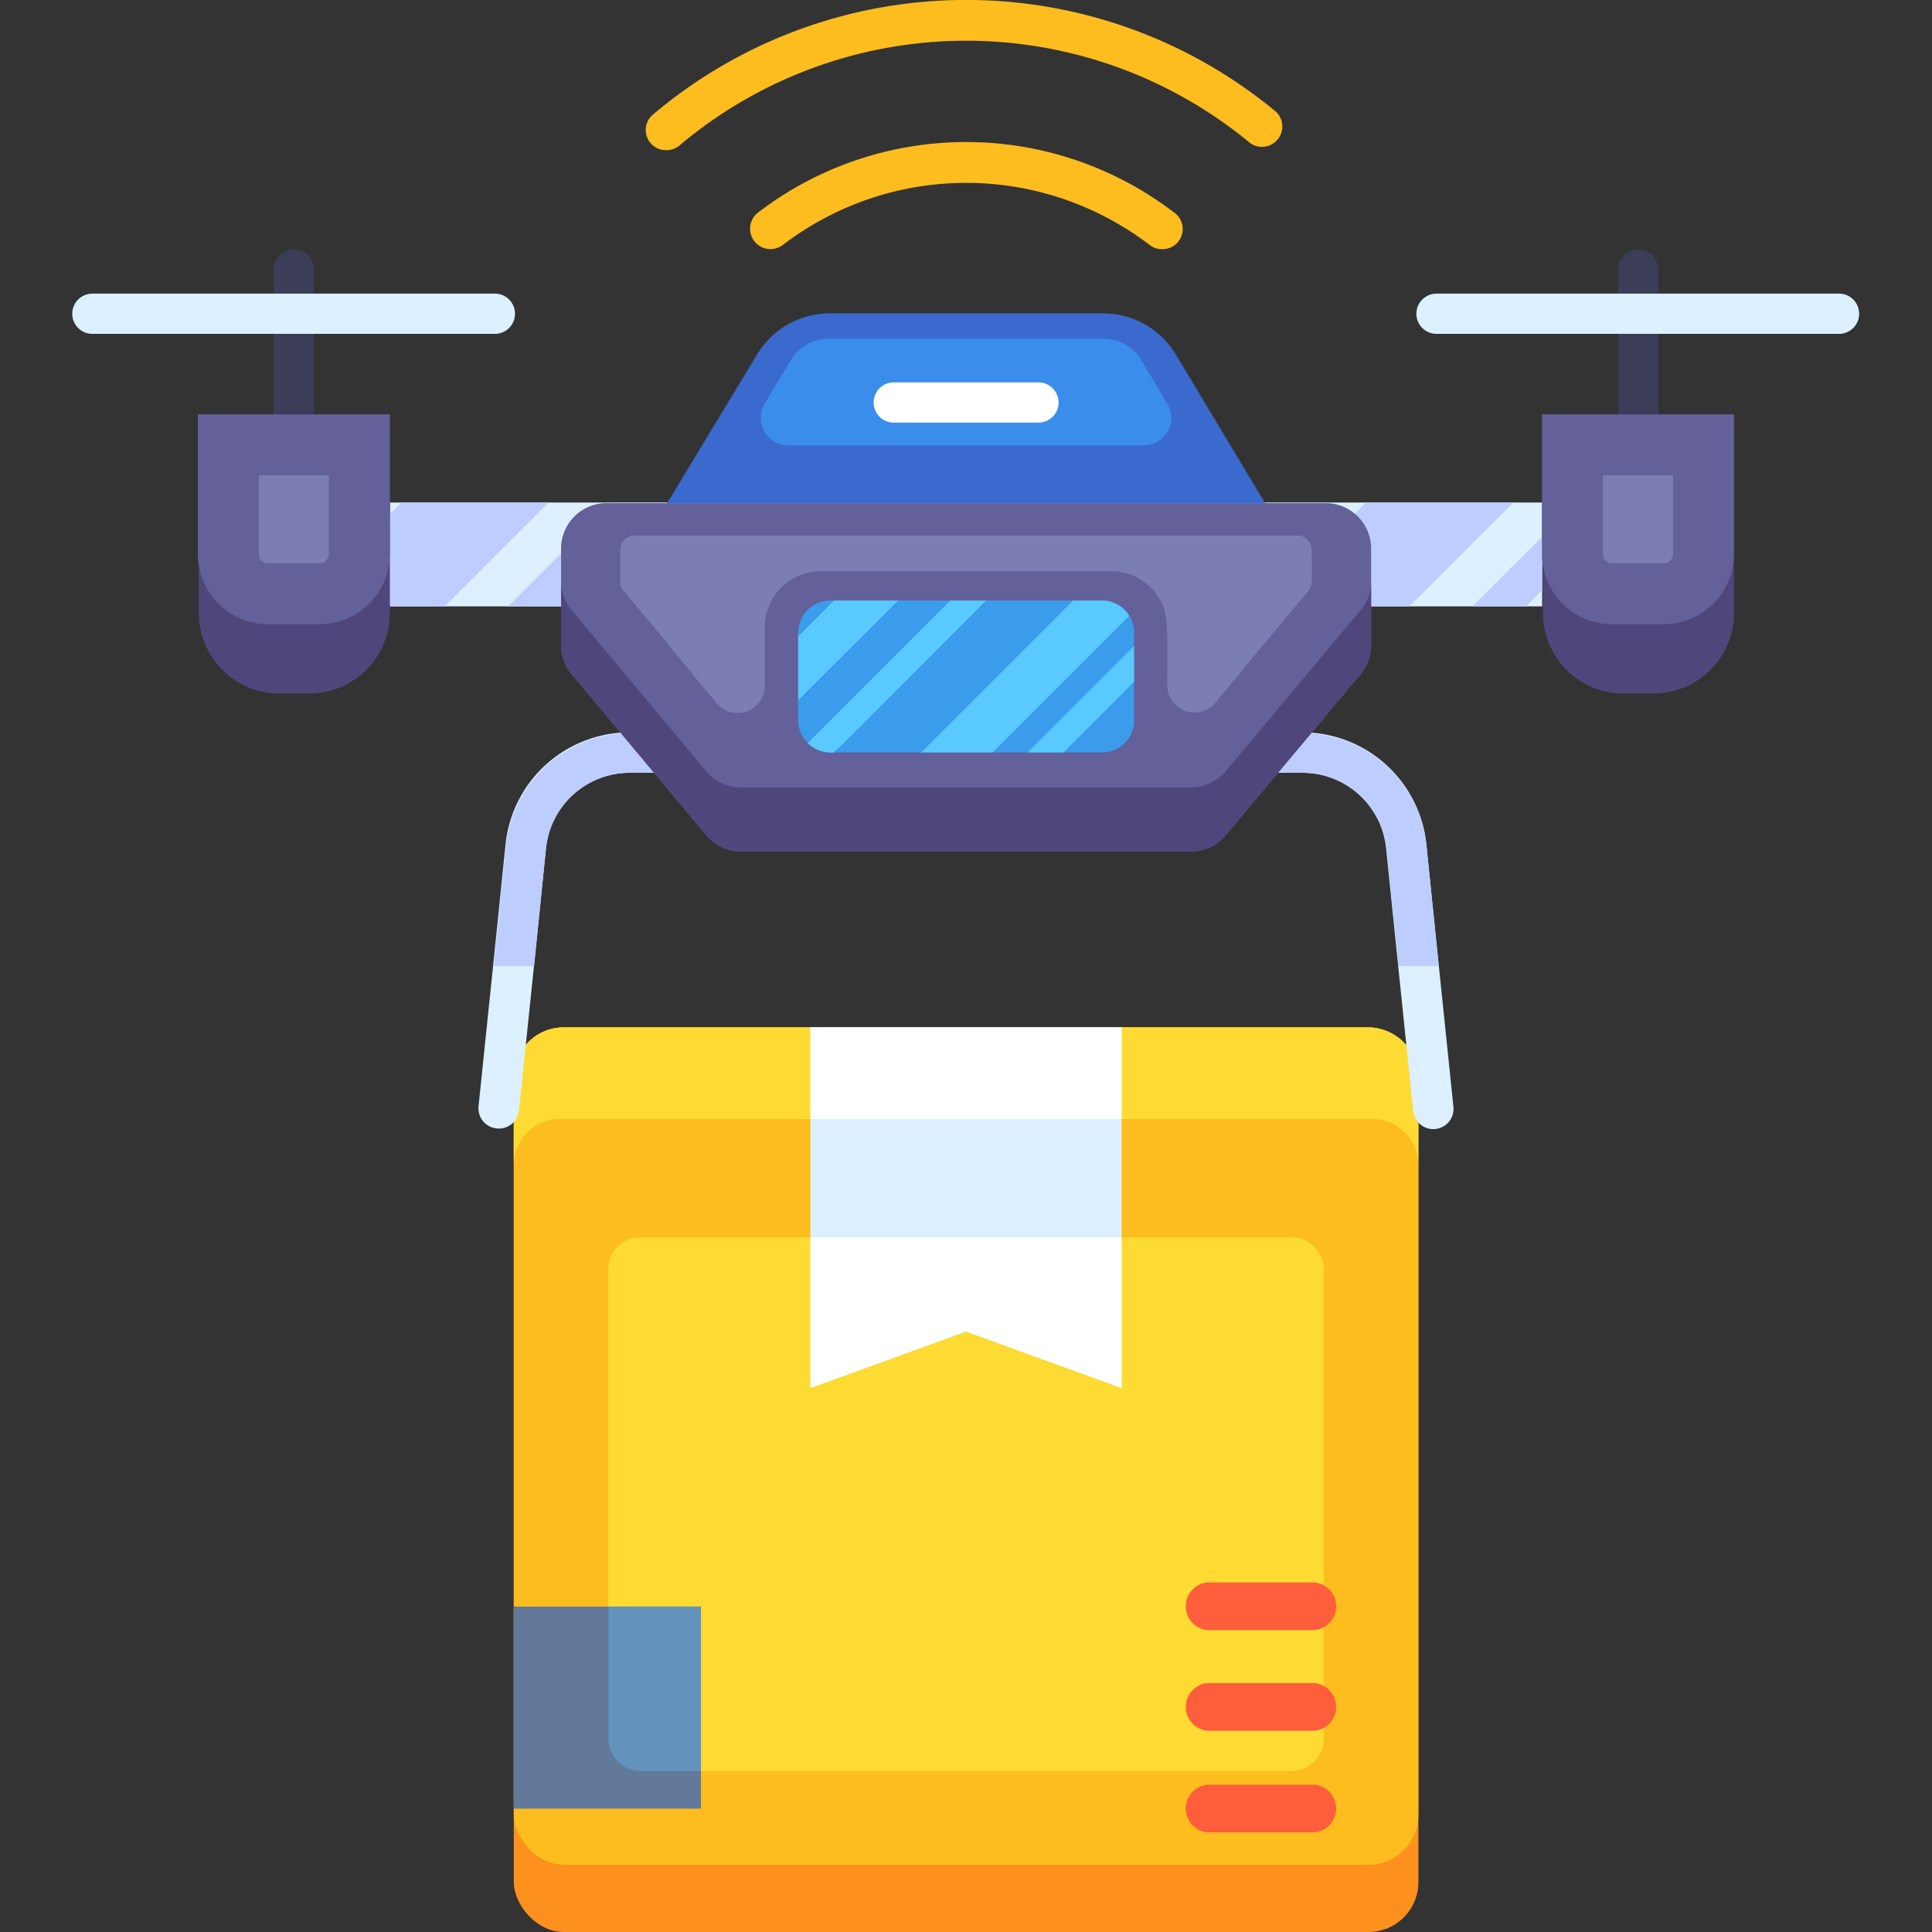 <svg viewBox="0 0 96 96" xmlns="http://www.w3.org/2000/svg"><rect x="0" y="0" width="96" height="96" fill="#333333" stroke="none"/><g id="Drone"><path d="m14.6 21.6a1 1 0 0 1 -1-1v-7.2a1 1 0 0 1 2 0v7.2a1 1 0 0 1 -1 1z" fill="#3b3d59"/><path d="m24.59 16.59h-20a1 1 0 1 1 0-2h20a1 1 0 0 1 0 2z" fill="#dcf0ff"/><rect fill="#fe901e" height="44.95" rx="2.48" width="44.95" x="25.53" y="51.05"/><rect fill="#febd1e" height="41.61" rx="2.48" width="44.95" x="25.53" y="51.05"/><path d="m65.77 63.08v23.28a1.6 1.6 0 0 1 -1.59 1.64h-32.36a1.6 1.6 0 0 1 -1.59-1.6v-23.32a1.58 1.58 0 0 1 1.59-1.59h32.36a1.59 1.59 0 0 1 1.59 1.59z" fill="#fedb32"/><path d="m70.47 53.54v4.34a2.28 2.28 0 0 0 -2.28-2.28h-40.39a2.28 2.28 0 0 0 -2.27 2.28v-4.34a2.48 2.48 0 0 1 2.47-2.49h40a2.48 2.48 0 0 1 2.47 2.49z" fill="#fedb32"/><path d="m55.73 68.97-7.73-2.81-7.73 2.81v-17.92h15.46z" fill="#dcf0ff"/><path d="m55.73 61.49v7.48l-7.73-2.81-7.73 2.81v-7.48z" fill="#fff"/><path d="m40.27 51.05h15.46v4.55h-15.46z" fill="#fff"/><path d="m25.53 79.83h9.3v10.04h-9.3z" fill="#63799a"/><path d="m34.83 79.83v8.17h-3a1.6 1.6 0 0 1 -1.59-1.6v-6.57z" fill="#6392bd"/><path d="m81.4 21.6a1 1 0 0 1 -1-1v-7.2a1 1 0 0 1 2 0v7.2a1 1 0 0 1 -1 1z" fill="#3b3d59"/><path d="m72.22 55a1 1 0 1 1 -2 .2c-.9-8.68-.59-5.7-1.34-13a4.18 4.18 0 0 0 -4.18-3.8h-33.4a4.18 4.18 0 0 0 -4.17 3.76c-.75 7.32-.44 4.34-1.34 13a1 1 0 0 1 -1.11.91 1 1 0 0 1 -.9-1.11c.87-8.42.57-5.45 1.34-13a6.2 6.2 0 0 1 6.18-5.57h33.4a6.2 6.2 0 0 1 6.18 5.61c.77 7.53.47 4.57 1.34 13z" fill="#dcf0ff"/><path d="m19.37 24.97h57.26v5.16h-57.26z" fill="#dcf0ff"/><g fill="#becdff"><path d="m75.19 24.97-5.16 5.16h-7.32l5.17-5.16z"/><path d="m76.63 26.68v2.65l-.8.8h-2.67z"/><path d="m27.26 24.97-5.16 5.16h-2.73v-4.58l.58-.58z"/><path d="m33.06 24.97-5.16 5.16h-2.66l5.17-5.16z"/><path d="m71.49 48h-2l-.59-5.81a4.18 4.18 0 0 0 -4.2-3.79h-33.4a4.18 4.18 0 0 0 -4.17 3.76l-.59 5.84h-2l.61-6a6.2 6.2 0 0 1 6.18-5.57h33.37a6.2 6.2 0 0 1 6.18 5.57z"/></g><path d="m68.13 27.23v4.82a2.3 2.3 0 0 1 -.53 1.46l-6.7 8a2.25 2.25 0 0 1 -1.73.8h-22.34a2.25 2.25 0 0 1 -1.73-.8l-6.69-8a2.3 2.3 0 0 1 -.53-1.46v-4.82a2.26 2.26 0 0 1 2.26-2.23h35.73a2.26 2.26 0 0 1 2.26 2.23z" fill="#63609a"/><path d="m65.18 27.33c0 1.66.06 1.77-.18 2.05-2.37 2.82-3.76 4.52-4.62 5.55a1.35 1.35 0 0 1 -2.38-.88c0-2.92.09-3.54-.42-4.35a2.79 2.79 0 0 0 -2.37-1.32h-14.41a2.79 2.79 0 0 0 -2.8 2.78v2.92a1.35 1.35 0 0 1 -2.38.87c-.86-1-2.24-2.74-4.63-5.59a.66.66 0 0 1 -.17-.46v-1.57a.72.72 0 0 1 .72-.72h32.92a.72.72 0 0 1 .72.72z" fill="#7c7eb3"/><path d="m68.13 28.88v3.17a2.26 2.26 0 0 1 -.53 1.46l-6.7 8a2.25 2.25 0 0 1 -1.72.8h-22.36a2.25 2.25 0 0 1 -1.72-.8l-6.69-8a2.24 2.24 0 0 1 -.53-1.46v-3.17a2.2 2.2 0 0 0 .53 1.45l6.69 8a2.28 2.28 0 0 0 1.72.8h22.36a2.28 2.28 0 0 0 1.72-.8l6.7-8a2.22 2.22 0 0 0 .53-1.45z" fill="#4f477c"/><path d="m41.22 15.57h13.57a4.22 4.22 0 0 1 3.61 2l4.46 7.43h-29.71l4.46-7.37a4.22 4.22 0 0 1 3.61-2.06z" fill="#3b6ace"/><path d="m38 20.05 1.34-2.22a2.21 2.21 0 0 1 1.88-1h13.57a2.21 2.21 0 0 1 1.88 1l1.33 2.22a1.37 1.37 0 0 1 -1.17 2.08h-17.67a1.37 1.37 0 0 1 -1.16-2.08z" fill="#3b8dec"/><path d="m9.83 20.59h9.54a0 0 0 0 1 0 0v9.87a4 4 0 0 1 -4 4h-1.49a4 4 0 0 1 -4-4v-9.87a0 0 0 0 1 -.05 0z" fill="#4f477c"/><path d="m76.62 20.59h9.54a0 0 0 0 1 0 0v9.87a4 4 0 0 1 -4 4h-1.49a4 4 0 0 1 -4-4v-9.87a0 0 0 0 1 0 0z" fill="#4f477c"/><path d="m9.83 20.59h9.54a0 0 0 0 1 0 0v6.93a3.5 3.5 0 0 1 -3.5 3.5h-2.54a3.5 3.5 0 0 1 -3.5-3.5v-6.93a0 0 0 0 1 0 0z" fill="#63609a"/><path d="m12.42 24.07h3.9a.47.47 0 0 1 .47.47v2.54a.47.47 0 0 1 -.47.47h-3.9a0 0 0 0 1 0 0v-3.48a0 0 0 0 1 0 0z" fill="#7c7eb3" transform="matrix(0 1 -1 0 40.41 11.2)"/><path d="m76.62 20.59h9.54a0 0 0 0 1 0 0v6.93a3.5 3.5 0 0 1 -3.5 3.5h-2.54a3.5 3.5 0 0 1 -3.5-3.5v-6.93a0 0 0 0 1 0 0z" fill="#63609a"/><path d="m79.21 24.07h3.9a.47.47 0 0 1 .47.47v2.54a.47.47 0 0 1 -.47.47h-3.9a0 0 0 0 1 0 0v-3.48a0 0 0 0 1 0 0z" fill="#7c7eb3" transform="matrix(0 1 -1 0 107.2 -55.59)"/><path d="m91.38 16.59h-20a1 1 0 0 1 0-2h20a1 1 0 1 1 0 2z" fill="#dcf0ff"/><path d="m56.35 31.44v4.35a1.59 1.59 0 0 1 -1.6 1.6h-13.49a1.6 1.6 0 0 1 -1.6-1.6v-4.35a1.6 1.6 0 0 1 1.6-1.6h13.49a1.59 1.59 0 0 1 1.6 1.6z" fill="#3b9cec"/><path d="m51.6 21h-7.19a1 1 0 0 1 0-2h7.19a1 1 0 0 1 0 2z" fill="#fff"/><path d="m57.73 12.38a1 1 0 0 1 -.61-.21 15 15 0 0 0 -18.22 0 1 1 0 1 1 -1.23-1.61 17 17 0 0 1 20.67 0 1 1 0 0 1 -.61 1.82z" fill="#febd1e"/><path d="m33.11 7.46a1 1 0 0 1 -.65-1.78 24.11 24.11 0 0 1 30.88-.18 1 1 0 0 1 .14 1.43 1 1 0 0 1 -1.42.13 22.11 22.11 0 0 0 -28.3.17 1 1 0 0 1 -.65.23z" fill="#febd1e"/><path d="m65.31 81h-5.31a1.19 1.19 0 0 1 0-2.37h5.31a1.19 1.19 0 0 1 0 2.37z" fill="#fe5e3c"/><path d="m65.31 86h-5.31a1.19 1.19 0 0 1 0-2.37h5.31a1.19 1.19 0 0 1 0 2.37z" fill="#fe5e3c"/><path d="m65.31 91.05h-5.31a1.19 1.19 0 0 1 0-2.37h5.31a1.19 1.19 0 0 1 0 2.37z" fill="#fe5e3c"/><path d="m56.11 30.6-6.79 6.79h-3.55l7.55-7.55h1.43a1.58 1.58 0 0 1 1.36.76z" fill="#59c9ff"/><path d="m56.35 32.1v1.78l-3.51 3.51h-1.78z" fill="#59c9ff"/><path d="m49 29.84c-8.37 8.37-7.47 7.55-7.74 7.55a1.55 1.55 0 0 1 -1.12-.47l7.08-7.08z" fill="#59c9ff"/><path d="m44.63 29.84-4.97 4.95v-3.17l1.78-1.78z" fill="#59c9ff"/></g></svg>